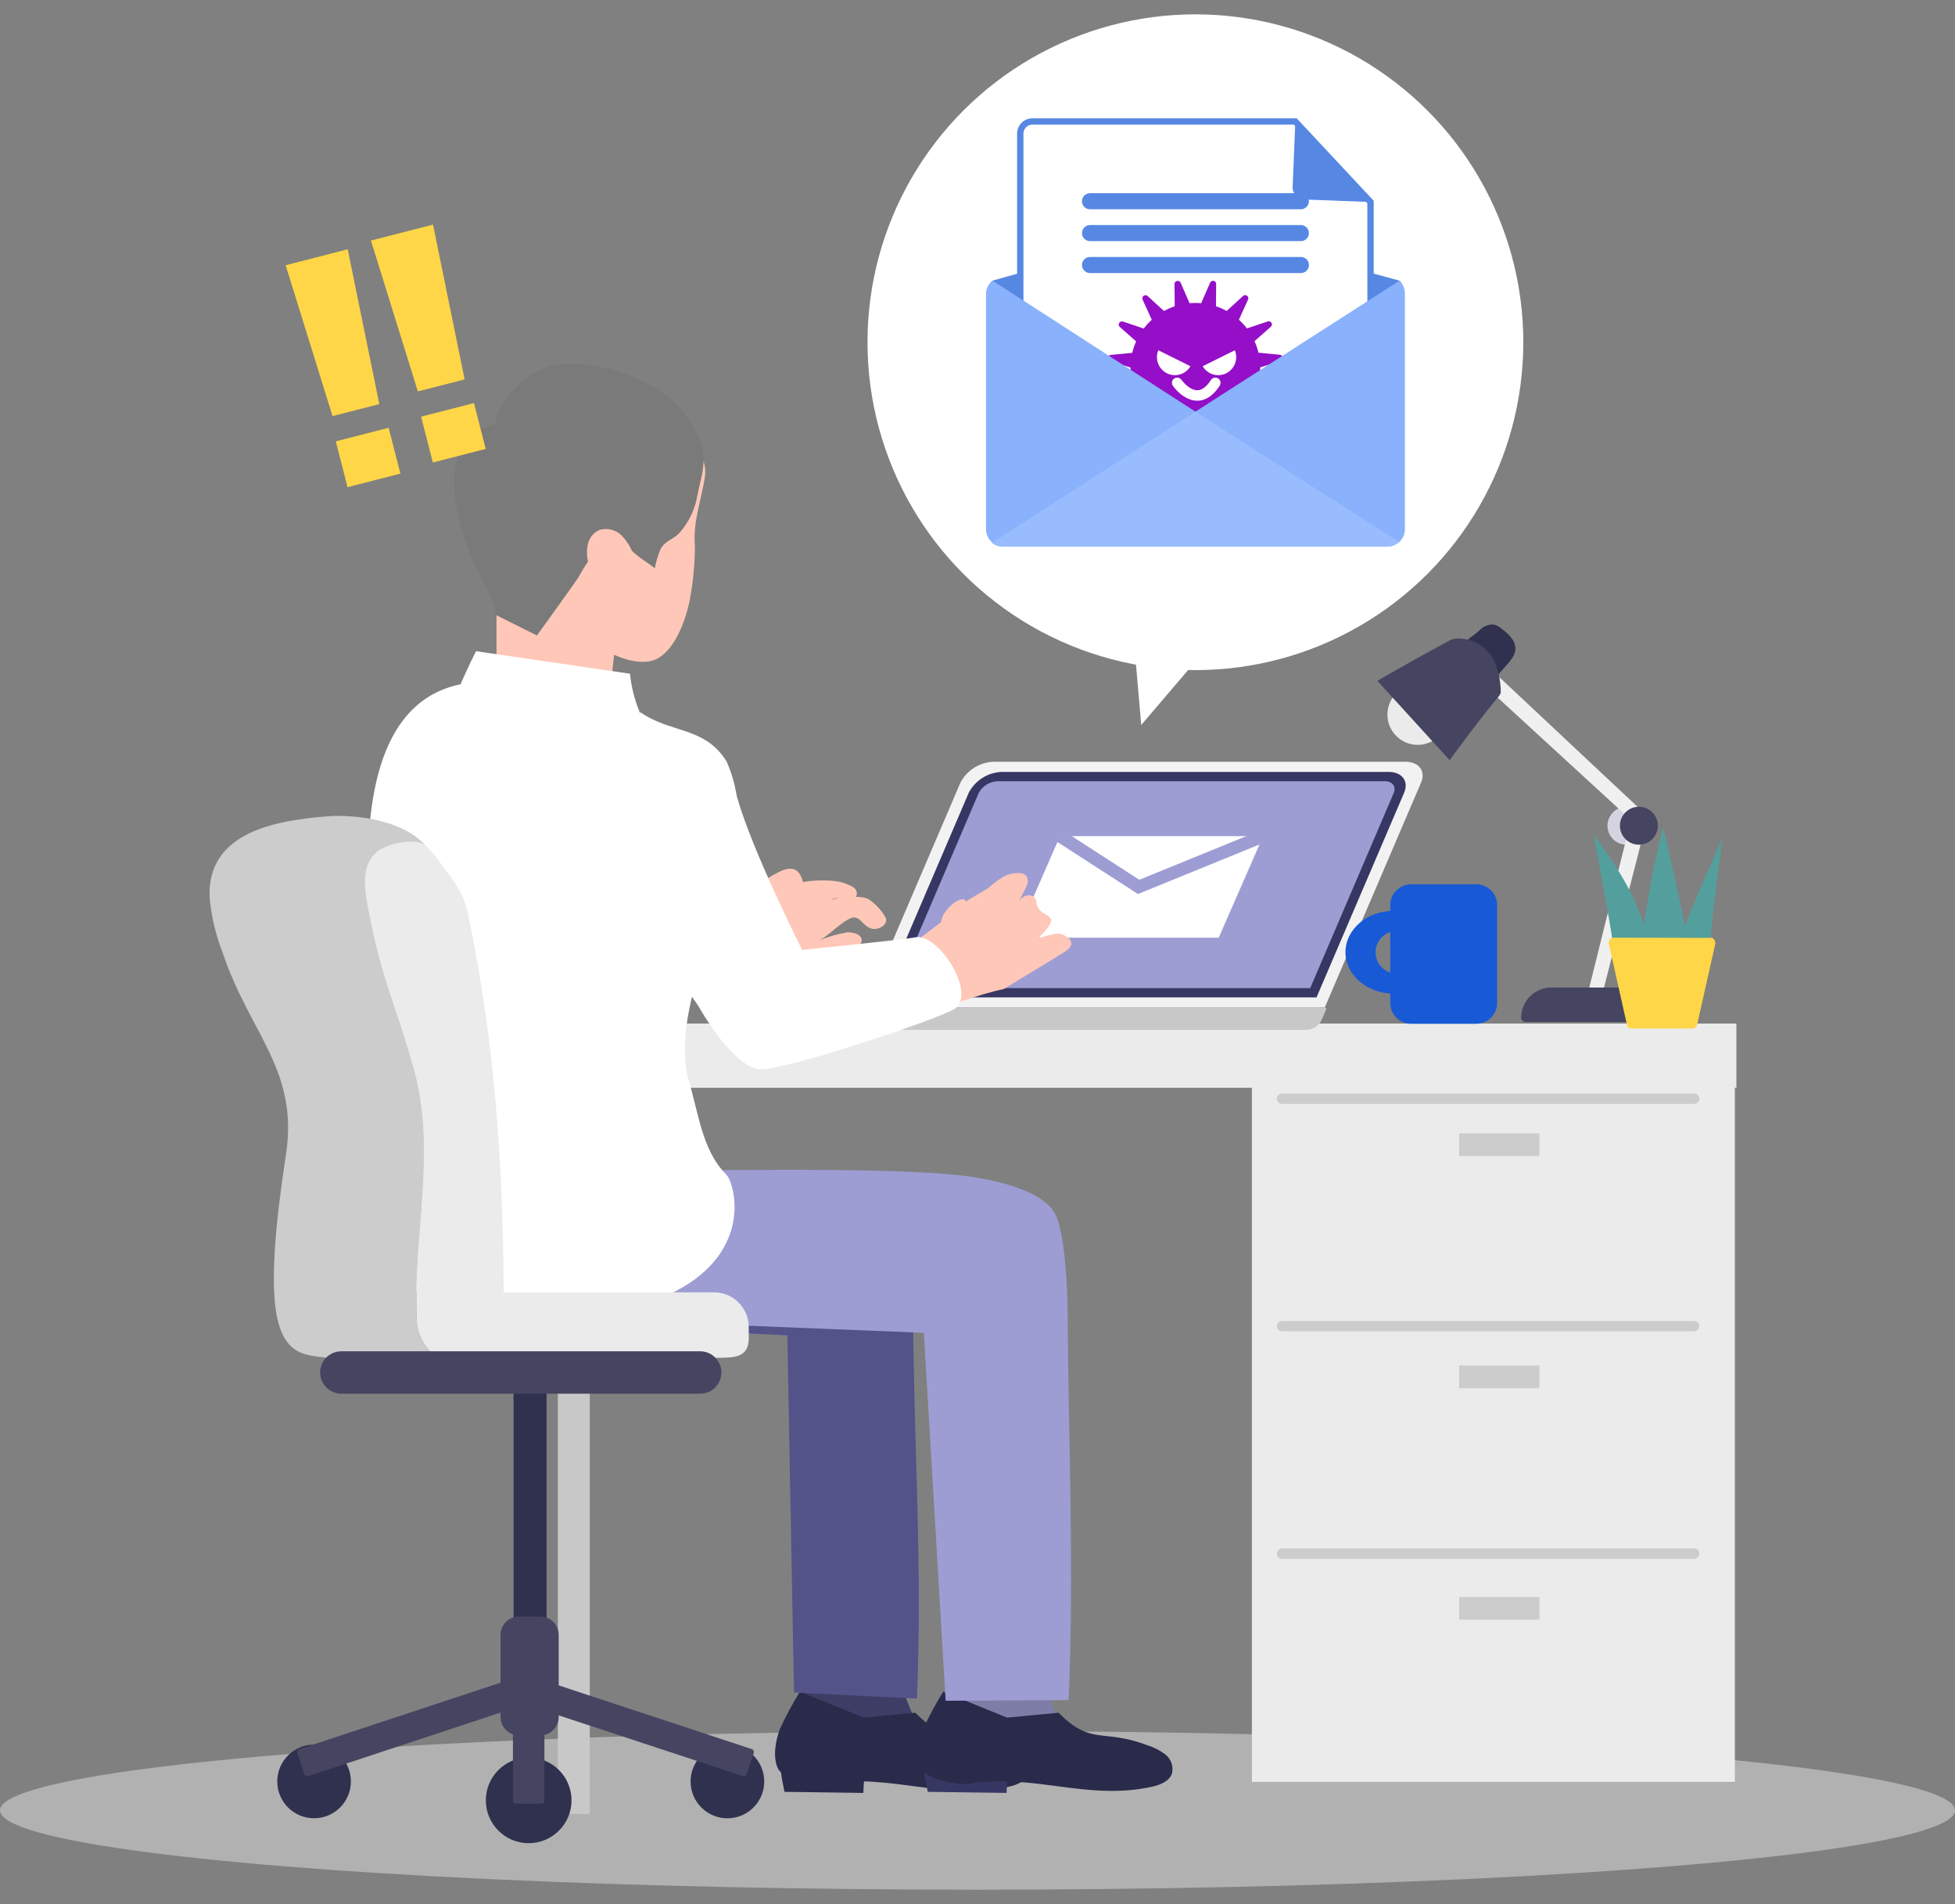 <svg width="308" height="300" xmlns="http://www.w3.org/2000/svg" viewBox="0 0 308 300"><rect x="0" y="0" width="308" height="300" fill="#808080" stroke="none"/><defs><style>.cls-1{fill:#f2f2f2;}.cls-2{fill:#ebebeb;}.cls-3{fill:#f0f0f0;}.cls-4{fill:#e6e6e6;}.cls-5,.cls-6,.cls-7{fill:#fff;}.cls-8{fill:#ffd647;}.cls-9{fill:#ffc7b8;}.cls-10{fill:#7d7da8;}.cls-11{fill:#940fc7;}.cls-12{fill:#9d9dd4;}.cls-13{fill:#30304f;}.cls-14{fill:#ccc;}.cls-15{fill:#d4d4e1;}.cls-16{fill:#c8c8c8;}.cls-17{fill:#373764;}.cls-18{fill:#454562;}.cls-19{fill:#185ad6;}.cls-20{fill:#53538a;}.cls-21{fill:#89b1fc;}.cls-22{fill:#99bcff;}.cls-23{fill:#2a2a4b;}.cls-24{fill:#3d3d66;}.cls-25{fill:#5687e3;}.cls-26{fill:#539f9e;}.cls-27{fill:#7a7a7a;}.cls-6{isolation:isolate;opacity:.39;}.cls-7{stroke:#5687e3;}.cls-7,.cls-28{stroke-miterlimit:10;}.cls-28{stroke:#9d9dd4;stroke-width:2px;}.cls-28,.cls-29{fill:none;}.cls-29{stroke:#fff;stroke-linecap:round;stroke-linejoin:round;stroke-width:1.65px;}</style></defs><g id="te_mv"><ellipse id="_楕円形_429" class="cls-6" cx="154" cy="285.24" rx="154" ry="12.5"/><path id="_パス_21668" class="cls-16" d="m87.89,163.82h5.03v121.99h-5.03v-121.99Z"/><path id="_パス_21669" class="cls-2" d="m97.43,161.27h176.13v10.12H97.43v-10.12Z"/><path id="_パス_21670" class="cls-2" d="m197.23,169h76.09v111.75h-76.09v-111.75Z"/><path id="_パス_21671" class="cls-14" d="m201.98,209.76h62.29c.84,0,1.69.01,2.54,0h.11c.45,0,.81-.36.81-.81,0-.45-.36-.81-.81-.81h-62.29c-.84,0-1.69-.01-2.54,0h-.11c-.45,0-.81.36-.81.81,0,.45.36.81.81.81h0Zm0-35.83h62.29c.84,0,1.69.01,2.54,0h.11c.45,0,.81-.36.81-.81,0-.45-.36-.81-.81-.81h-62.29c-.84,0-1.69-.01-2.54,0h-.11c-.45,0-.81.36-.81.81,0,.45.36.81.81.81h0Zm0,71.67h62.29c.84,0,1.69.01,2.54,0h.11c.45,0,.81-.36.81-.81,0-.45-.36-.81-.81-.81h-62.29c-.84,0-1.69-.01-2.54,0h-.11c-.45,0-.81.36-.81.81,0,.45.36.81.81.81h0Zm27.9-67.03h12.65v3.58h-12.65v-3.58Zm0,36.58h12.65v3.58h-12.65v-3.58Zm0,36.47h12.65v3.58h-12.65v-3.58Z"/><g id="_グループ_10375"><path id="_パス_21672" class="cls-1" d="m208.71,158.75h-72.57l15.17-35.44c1.03-1.97,3.05-3.23,5.28-3.29h64.83c2.13,0,3.24,1.48,2.46,3.29l-15.17,35.44Z"/><path id="_パス_21673" class="cls-17" d="m138.82,157.15l13.8-32.24c1.03-1.98,3.05-3.24,5.28-3.29h60.85c2.14,0,3.24,1.47,2.46,3.29l-13.8,32.24h-68.59Z"/><path id="_パス_21674" class="cls-12" d="m206.43,155.68h-65.39l13.14-30.71c.59-1.13,1.74-1.84,3.01-1.88h60.97c1.22,0,1.85.84,1.4,1.88l-13.14,30.71Z"/><path id="_パス_21675" class="cls-5" d="m192,147.74h-32l7-16h32l-7,16Z"/><g id="_グループ_10374"><path id="_パス_21676" class="cls-16" d="m205.79,162.27h-82.99c-.97,0-1.47-.67-1.12-1.49l.76-1.77c.08-.15.23-.24.4-.25h85.91c.16,0,.24.11.19.25l-.76,1.77c-.47.89-1.39,1.47-2.4,1.49h0Z"/></g><path id="_パス_21677" class="cls-28" d="m167,131.74l12.39,8,19.61-8"/></g><g id="_グループ_10378"><path id="_パス_21678" class="cls-24" d="m124.27,272.47l3.37-8.83,13.49-.05,3.38,8.4c.94.3,5.99,3.65,6.95,3.97,1.98.66-4.82,1.89-8.12,1.79-3.75-.11-7.44-4.04-11.05-5.1-2.05-.6-8.03-.19-8.03-.19h0Z"/><path id="_パス_21679" class="cls-23" d="m136.37,278.33c-.19,1.38-.31,2.77-.36,4.16l-12.41-.17s-.78-3.38-.57-4.23l13.34.25Z"/><path id="_パス_21680" class="cls-23" d="m126.04,266.53c-1.17,1.88-2.23,3.83-3.16,5.84-.67,1.79-1.22,4.58-.26,6.37.87,1.63,5.69,2.55,7.51,2.27,10.37-1.58,18.52,2.73,28.77.51,1.31-.29,2.78-.86,3.18-2.14.25-1.11-.17-2.27-1.07-2.96-.9-.67-1.9-1.17-2.97-1.49-6.85-2.59-8.7.14-13.84-5.08l-8.11.78-10.05-4.09h0Z"/><path id="_パス_21681" class="cls-20" d="m144.46,267.63c.88-21.03-.47-39.15-.62-60.87-.02-3.58,2.49-8.75,1.16-12.07-1.6-3.99-6.2-5.74-10.35-6.84-11.35-3.01-50.54-3.46-62.28-3.17l.79,23.33,50.88,2.38,1.05,56.29,19.37.95h0Z"/><path id="_パス_21682" class="cls-10" d="m146.84,272.47l4.06-7.23,12.8-1.64,3.38,8.4c.94.3,5.99,3.65,6.95,3.97,1.98.66-4.82,1.89-8.12,1.79-3.75-.11-7.44-4.04-11.05-5.1-2.05-.6-8.03-.19-8.03-.19h0Z"/><path id="_パス_21683" class="cls-17" d="m158.94,278.33c-.19,1.38-.31,2.77-.36,4.16l-12.41-.17s-.78-3.38-.57-4.23l13.34.25h0Z"/><path id="_パス_21684" class="cls-23" d="m148.61,266.53c-1.17,1.88-2.23,3.83-3.16,5.84-.67,1.79-1.22,4.58-.26,6.37.87,1.63,5.69,2.55,7.51,2.27,10.37-1.58,18.52,2.73,28.77.51,1.31-.29,2.78-.86,3.18-2.14.25-1.11-.17-2.27-1.07-2.96-.9-.67-1.9-1.17-2.97-1.49-6.85-2.59-8.7.14-13.84-5.08l-8.11.78-10.05-4.09h0Z"/><path id="_パス_21685" class="cls-12" d="m168.36,267.87c.88-21.03-.02-39.66-.17-61.38-.02-3.58-.4-11.47-1.74-14.79-1.6-3.99-9.32-5.79-14.62-6.45-11.66-1.45-44.36-.86-56.11-.56l.79,23.33,49.04,1.98,3.43,57.97,19.37-.1Z"/><path id="_パス_21686" class="cls-4" d="m111.23,144.18c.94-.34,2.8-1.34,3.79-1.29,2.29.33,4.34,1.58,5.68,3.47,1.2,2.25-.06,6.45-.06,6.45,0,0-5.79,5.12-8.2,4.29l-15.21-9.97c4.78-.32,9.49-1.32,13.99-2.95h0Z"/><path id="_パス_21687" class="cls-5" d="m63.33,176.41c1.79,4.4-1.19,19.51.24,23.96,6.01,13.14,30.05,8.81,42.79,3.11,12.55-6.49,9.27-17.29,8.08-18.38-3.95-4.01-4.35-9.82-6.11-15.45-3.2-16.2,13.36-33.58,6.13-49.69-3.42-5.51-8.81-4.4-13.59-7.75-2.43,7.2-21.46,3.75-25.93.01l-.02.04c.37-1.91,1.43-3.61,2.99-4.78-30.72-1.72-17.57,53.43-14.57,68.93Z"/><path id="_パス_21688" class="cls-9" d="m108.63,69.56c1.67,1.75,2.79,3.24,2.4,5.74-.55,3.48-1.88,6.92-1.55,10.75-.01,2.88-.29,5.75-.83,8.58-.97,4.63-3.05,8.47-5.65,9.39s-6.25-.86-6.25-.86l-.55,4.95,3.27,7.9-23.24-.26-.86-8.44,2.85-.52s.01-10.99,0-15.03c12.64,4.53,8.98.95,13.08-5.65,11.33-17.7,8.99-12.94,17.33-16.55h0Z"/><path id="_パス_21689" class="cls-27" d="m78.07,66.91c-10.13,1.75-6.75,16.55-1.29,25.83.65,1.32,1.12,2.73,1.39,4.18l6.42,3.21s6.22-8.61,6.55-9.2c.93-1.65,2.1-3.72,3.82-4.67,1.68-.93,3.05-.95,4.29.24.81.79,1.7,1.5,2.65,2.11.44.28.86.59,1.26.93.2-1.06.51-2.09.93-3.08.88-1.42,1.92-1.37,3.05-2.6,1.45-1.69,2.41-3.74,2.76-5.94.46-2.4,1.21-4.23.84-6.64-.61-3.95-3.72-7.73-7.05-9.79-4.21-2.77-9.16-4.21-14.2-4.14-2.3-.05-4.55.68-6.38,2.09-1.88,1.4-3.43,3.18-4.56,5.23-.06.12-.76,2.28-.5,2.23h0Z"/><path id="_パス_21690" class="cls-9" d="m99.7,87.17c-.4-1.08-1.03-2.06-1.85-2.88-.93-.86-2.24-1.15-3.45-.78-.93.43-1.59,1.28-1.8,2.28-.59,2.91.91,5.85,3.62,7.07l3.46-5.7h0Z"/><g id="_グループ_10376"><path id="_パス_21691" class="cls-5" d="m74.99,102.6l24.27,3.55s.39,6.32,4.42,10.7l-18.02,5.71c-4.4-2.47-11.99-5.24-14.62-9.7-.51-1.41,3.95-10.26,3.95-10.26Z"/></g><path id="_パス_21692" class="cls-9" d="m111.76,146.65c2.47-2.91,7.49-7.62,10.86-9.21,1.91-.99,3.28-.83,3.9,1.55,1.14-.29,4.97-.54,6.8.27.62.27,2.02.67,1.59,1.95-.17.5-3.77.05-3.79.51.85-.27,4.41-.76,5.71-.05,1.13.75,2.06,1.76,2.72,2.94.4,1.19-1.27,1.98-2.26,1.7-1.45-.41-1.85-2.32-3.4-1.58-1.79.85-3.6,3-5.09,3.53,1.53-.63,3.12-1.1,4.75-1.38,2.32.03,3.51,1.7,0,3.28-3.46,1.56-6.75,3.59-10.33,4.31-2.31.38-4.59.9-6.83,1.56,2.09-1.16-1.74-8.54-4.63-9.37h.01Zm36.48-1.34c.25-2.2,3.59-4.58,3.93-3.23.42-.38,3.27-1.96,3.47-2.12,2.68-2.3,3.41-2.31,4.69-2.39,1.48-.1,1.75.9,1.53,1.72-.39.92-.84,1.81-1.34,2.68.87-1.24,2.61-1.25,2.77.19.21,1.93,2.08,1.74,2.3,2.77.18.87-2.08,2.92-2.08,2.92,0,0,2.95-.97,3.61-.72,2.12.81,2.1,1.91.57,2.87-2.54,1.59-9.57,5.84-9.57,5.84-3.15.6-11,3.27-10.63,3.83-.23-6.24-3.05-6.71-8.5-7.48,0,0,5.16-3.71,9.24-6.88h0Z"/><g id="_グループ_10377"><path id="_パス_21693" class="cls-5" d="m96.49,138.68c3.93,6.15,13.48,19.73,13.48,19.73,0,0,5.12,9.31,9.49,10.04,3.37.56,28.87-8.03,31-9.54,3.41-2.43-2.64-11.99-6.29-11.22-1.64.35-17.79,1.97-17.79,1.97,0,0-7.89-15.57-10.32-24.27-1.39-4.99-5.06-5.87-5.06-5.87l-14.51,19.17h0Z"/></g></g><g id="_グループ_10379"><path id="_パス_21694" class="cls-2" d="m65.63,207.77c-.55-13.27,3.29-26.54-.55-39.8-2.2-7.82-3.73-8.51-5.93-16.33-1.8-6.39-5.39-15.56,1.46-20.2,2.24-1.52,5.81.6,8.15,3.7,4.87,6.45,4.44,5.99,5.95,13.86,3.39,17.68,4.56,36.08,4.64,54.62h33.36c3,.12,5.34,2.64,5.25,5.64v1.61c0,3.1-2.36,3.06-5.25,3.06h-43.78c-2.03-1.4-3.26-3.7-3.3-6.17h0Z"/><path id="_パス_21695" class="cls-14" d="m51.67,128.61c2.74-.22,11.35-.03,15.55,4.79-1.42-1.63-6.29-.43-7.71.7-2.88,2.29-2.01,6.37-1.41,9.52,2.02,10.62,3.98,13.98,6.98,24.34,3.84,13.27,0,26.54.55,39.8.04,2.47,1.27,4.77,3.3,6.17,0,0-16.23.87-20.97-.6s-6.5-7.94-2.91-31.41c2.03-13.25-5.58-18.95-9.88-31.56-1.13-2.86-1.86-5.87-2.15-8.93-.48-10.61,11.1-12.21,18.64-12.82h0Z"/><path id="_パス_21696" class="cls-13" d="m120.4,280.69c0,3.2-2.6,5.8-5.8,5.8s-5.8-2.6-5.8-5.8,2.6-5.8,5.8-5.8h0c3.2,0,5.8,2.6,5.8,5.8Z"/><circle id="_楕円形_430" class="cls-13" cx="49.48" cy="280.68" r="5.8"/><circle id="_楕円形_431" class="cls-13" cx="83.29" cy="283.66" r="6.75"/><path id="_パス_21697" class="cls-13" d="m83.51,272.62c1.43,0,2.6-1.17,2.6-2.6v-50.57c0-1.44-1.17-2.6-2.6-2.6-1.43,0-2.6,1.16-2.6,2.6v50.57c0,1.43,1.17,2.6,2.6,2.6Z"/><path id="_パス_21698" class="cls-18" d="m81.74,273.41h3.4c1.59,0,2.88-1.29,2.88-2.88v-12.95c0-1.59-1.29-2.88-2.88-2.88h-3.4c-1.59,0-2.88,1.29-2.88,2.88v12.95c0,1.59,1.29,2.88,2.88,2.88Z"/><path id="_パス_21699" class="cls-18" d="m85.79,264.81l32.66,10.78c.25.08.38.35.3.6l-1.1,3.35c-.08.25-.35.38-.6.3l-32.67-10.77c-.25-.08-.38-.35-.3-.6l1.1-3.35c.08-.25.35-.39.6-.31,0,0,0,0,0,0Zm-5.99,0c.25-.08.52.05.6.3l1.1,3.35c.08.25-.05.52-.3.6l-32.66,10.79c-.25.08-.52-.05-.6-.3l-1.1-3.35c-.08-.25.05-.52.3-.6l32.66-10.79h0Z"/><path id="_パス_21700" class="cls-18" d="m85.29,263.59c.25-.02.46.17.48.42v19.76c-.02.25-.23.43-.48.42h-4c-.25.02-.46-.17-.48-.42v-19.76c.02-.25.23-.43.48-.42h4Zm-31.52-44h56.54c1.85,0,3.34-1.5,3.34-3.34s-1.5-3.34-3.34-3.34h-56.54c-1.85,0-3.34,1.5-3.34,3.34s1.5,3.34,3.34,3.34Z"/></g><g id="_グループ_10380"><circle id="_楕円形_432" class="cls-2" cx="223.35" cy="112.59" r="4.77"/><path id="_パス_21701" class="cls-15" d="m256.24,127.11c1.65,0,2.99,1.34,2.99,2.99s-1.34,2.99-2.99,2.99-2.99-1.34-2.99-2.99,1.34-2.99,2.99-2.99h0Z"/><path id="_パス_21702" class="cls-13" d="m235.18,98.37c.58.12,1.11.4,1.54.81.58.42,1.09.92,1.51,1.49.43.58.6,1.31.46,2.02-.36,1.41-1.98,2.6-2.88,3.97l-4.78-5.66c.71-.7,1.33-1.01,1.95-1.58.55-.64,1.35-1.02,2.2-1.04Z"/><path id="_パス_21703" class="cls-3" d="m258.7,132.18l-6.3,24.59h-2.31l6.31-25.38,2.3.79Zm-.55-4.9l-2.11,1.08-22.75-20.89,1.72-1.9,23.15,21.71Z"/><path id="_パス_21704" class="cls-18" d="m258.2,127.11c1.65,0,2.99,1.34,2.99,2.99s-1.34,2.99-2.99,2.99-2.99-1.34-2.99-2.99,1.34-2.99,2.99-2.99h0Zm-25.26-25.66c1.27.77,2.25,1.95,2.75,3.35.49,1.39.75,2.86.75,4.33l-.17.39c-3.73,4.5-7.89,10.25-7.89,10.25l-11.38-12.5s4.49-2.64,11.35-6.35c1.28-.69,3.31-.19,4.6.53h0Zm7.4,59.57h21.12c.37,0,.68-.3.68-.68,0-2.62-2.13-4.74-4.75-4.75h-12.99c-2.62,0-4.74,2.13-4.75,4.75,0,.37.3.68.68.68h0Z"/></g><g id="_グループ_10381"><path id="_パス_21705" class="cls-8" d="m266.64,162.04h-9.57c-.36,0-.68-.2-.72-.45l-2.88-12.82c-.11-.47.18-.94.65-1.05.06-.01.13-.02.19-.02h15.06c.48,0,.87.4.87.88,0,.06,0,.13-.02.19l-2.88,12.82c-.11.29-.4.48-.72.45h0Z"/><path id="_パス_21706" class="cls-26" d="m253.95,147.74c.08-.38-2.88-16.19-2.88-16.19,0,0,6.45,8.16,7.89,14.37.75-5.24,1.77-10.44,3.04-15.58,0,0,2.4,10.01,3.45,15.62,1.73-4.73,5.92-13.9,5.92-13.9,0,0-1.48,10.79-1.89,15.71l-15.54-.03h0Z"/></g><g id="_グループ_10382"><path id="_パス_21707" class="cls-19" d="m232.59,161.31h-10.28c-1.81,0-3.27-1.47-3.28-3.28v-15.42c0-1.81,1.47-3.27,3.28-3.28h10.28c1.81,0,3.27,1.47,3.28,3.28v15.41c0,1.81-1.47,3.27-3.28,3.28h0Z"/><path id="_パス_21708" class="cls-19" d="m219.56,143.51c-4.19,0-7.59,2.92-7.59,6.52s3.4,6.52,7.59,6.52,7.59-2.92,7.59-6.52-3.4-6.52-7.59-6.52Zm0,9.84c-1.83-.28-3.09-1.98-2.81-3.81.28-1.83,1.98-3.09,3.81-2.81,1.64.25,2.85,1.66,2.85,3.31-.16,1.97-1.88,3.45-3.85,3.31Z"/></g><circle id="_楕円形_433" class="cls-5" cx="188.33" cy="53.92" r="51.66"/><path id="_パス_21709" class="cls-5" d="m179.79,114.23l13.35-15.64-15.13-4.84,1.79,20.49Z"/><g id="_グループ_10384"><path id="_パス_21710" class="cls-25" d="m220.38,77.47h-64.02v-33.25s31.53-8.87,31.53-8.87l32.61,8.87-.12,33.26Z"/><path id="_パス_21711" class="cls-7" d="m204.07,19.14h-41.43c-1.05,0-1.9.85-1.9,1.9v59c0,1.05.85,1.9,1.9,1.9h51.38c1.05,0,1.9-.85,1.9-1.9V31.83l-11.85-12.69Z"/><path id="_パス_21712" class="cls-25" d="m204.07,19.15l-.42,10.3c-.04,1.05.78,1.93,1.82,1.98l10.45.4-11.85-12.68Z"/><path id="_パス_15104" class="cls-11" d="m188.78,48.83l1.87-4.3c.12-.25.42-.35.67-.24.17.08.28.25.28.44l-.04,4.69c0,.28.23.5.5.5.12,0,.24-.05.33-.13l3.46-3.17c.21-.18.53-.15.7.06.12.14.15.34.08.51l-1.94,4.26c-.11.25,0,.55.26.66.11.05.23.05.35.02l4.44-1.49c.26-.08.54.07.62.34.05.18,0,.37-.14.5l-3.51,3.1c-.2.19-.22.5-.03.71.08.09.19.15.32.16l4.66.45c.27.04.47.29.43.56-.02.19-.15.34-.33.4l-4.47,1.42c-.26.09-.41.37-.32.63.04.12.12.21.22.28l4.08,2.31c.24.14.31.45.17.69-.1.16-.28.25-.47.24l-4.66-.53c-.27-.03-.52.17-.55.44-.01.12.02.25.09.35l2.79,3.77c.16.23.1.54-.13.7-.15.11-.36.12-.52.03l-4.03-2.38c-.24-.14-.55-.05-.68.19-.06.1-.08.23-.05.35l1.01,4.57c.05.27-.13.53-.4.58-.18.03-.37-.04-.49-.19l-2.72-3.81c-.16-.22-.48-.27-.7-.1-.1.07-.16.18-.19.29l-.93,4.59c-.06.27-.33.43-.6.37-.18-.04-.33-.19-.37-.37l-.94-4.6c-.06-.27-.33-.44-.6-.38-.12.03-.22.09-.29.19l-2.72,3.82c-.17.22-.48.26-.7.09-.15-.12-.22-.31-.19-.49l1.01-4.57c.06-.27-.12-.53-.39-.59-.12-.02-.24,0-.35.05l-4.03,2.38c-.24.13-.55.04-.68-.2-.09-.16-.08-.36.03-.52l2.79-3.76c.16-.22.11-.54-.12-.7-.1-.07-.22-.1-.34-.09l-4.65.53c-.28.02-.52-.18-.54-.46-.01-.19.08-.37.24-.47l4.08-2.31c.24-.14.32-.45.18-.68-.06-.1-.16-.18-.28-.22l-4.47-1.41c-.26-.09-.4-.38-.3-.64.06-.18.22-.3.4-.33l4.66-.45c.27-.03.47-.28.44-.55-.01-.12-.07-.23-.16-.31l-3.51-3.1c-.2-.19-.21-.51-.02-.71.13-.14.33-.19.51-.14l4.44,1.49c.26.08.54-.06.63-.33.04-.11.03-.24-.02-.35l-1.94-4.27c-.1-.26.02-.55.27-.65.17-.07.37-.04.51.08l3.45,3.17c.21.18.52.16.71-.04.08-.09.13-.21.13-.33l-.04-4.69c0-.28.24-.49.52-.48.19,0,.36.12.44.28l1.87,4.3c.11.25.41.36.66.25.11-.05.2-.14.25-.25"/><path id="_パス_15105" class="cls-11" d="m198.54,57.95c0,5.64-4.57,10.22-10.21,10.22s-10.22-4.57-10.22-10.22,4.57-10.22,10.22-10.22h0c5.64,0,10.21,4.57,10.21,10.22"/><path id="_パス_15106" class="cls-5" d="m182.49,55.18c-.6,1.44.08,3.1,1.52,3.71,1.31.55,2.83.04,3.54-1.19l-5.06-2.51Z"/><path id="_パス_15107" class="cls-5" d="m194.54,55.18c.6,1.44-.08,3.1-1.52,3.71-1.31.55-2.83.04-3.54-1.19l5.06-2.51Z"/><path id="_パス_15108" class="cls-29" d="m185.46,60.32s3.11,4.48,6.01,0"/><path id="_パス_21713" class="cls-21" d="m220.5,44.21l-32.17,20.65-31.97-20.65c-.65.52-1.02,1.3-1.02,2.13v37.04c0,1.51,1.23,2.73,2.74,2.74h60.52c1.51,0,2.73-1.23,2.74-2.74v-37.05c0-.79-.29-1.55-.83-2.13h0Z"/><path id="_パス_21714" class="cls-22" d="m188.33,64.86l-32.06,20.67c.49.39,1.09.61,1.72.61h60.52c.7,0,1.38-.27,1.88-.76l-32.06-20.52Z"/><g id="_グループ_10383"><path id="_パス_21715" class="cls-25" d="m204.95,37.99h-33.23c-.7,0-1.26-.57-1.26-1.27,0-.7.57-1.26,1.26-1.26h33.23c.7,0,1.26.57,1.26,1.27,0,.7-.57,1.26-1.26,1.26h0Zm0-5.02h-33.23c-.7,0-1.26-.57-1.26-1.26s.57-1.27,1.26-1.27h33.23c.7,0,1.26.57,1.26,1.27s-.57,1.26-1.26,1.26h0Zm0,10.05h-33.23c-.7,0-1.26-.57-1.26-1.27,0-.7.57-1.26,1.26-1.26h33.23c.7,0,1.27.57,1.27,1.26,0,.7-.57,1.27-1.26,1.27h0,0Z"/></g></g><g id="_グループ_10385"><path id="_パス_21716" class="cls-8" d="m45,41.79l9.78-2.51,4.98,24.39-7.37,1.89-7.39-23.77Zm9.75,34.97l-1.85-7.22,8.33-2.14,1.85,7.22-8.33,2.14h0Zm3.69-38.86l9.78-2.51,4.98,24.39-7.37,1.89-7.39-23.77Zm9.75,34.97l-1.85-7.22,8.33-2.14,1.85,7.22-8.33,2.14Z"/></g></g></svg>